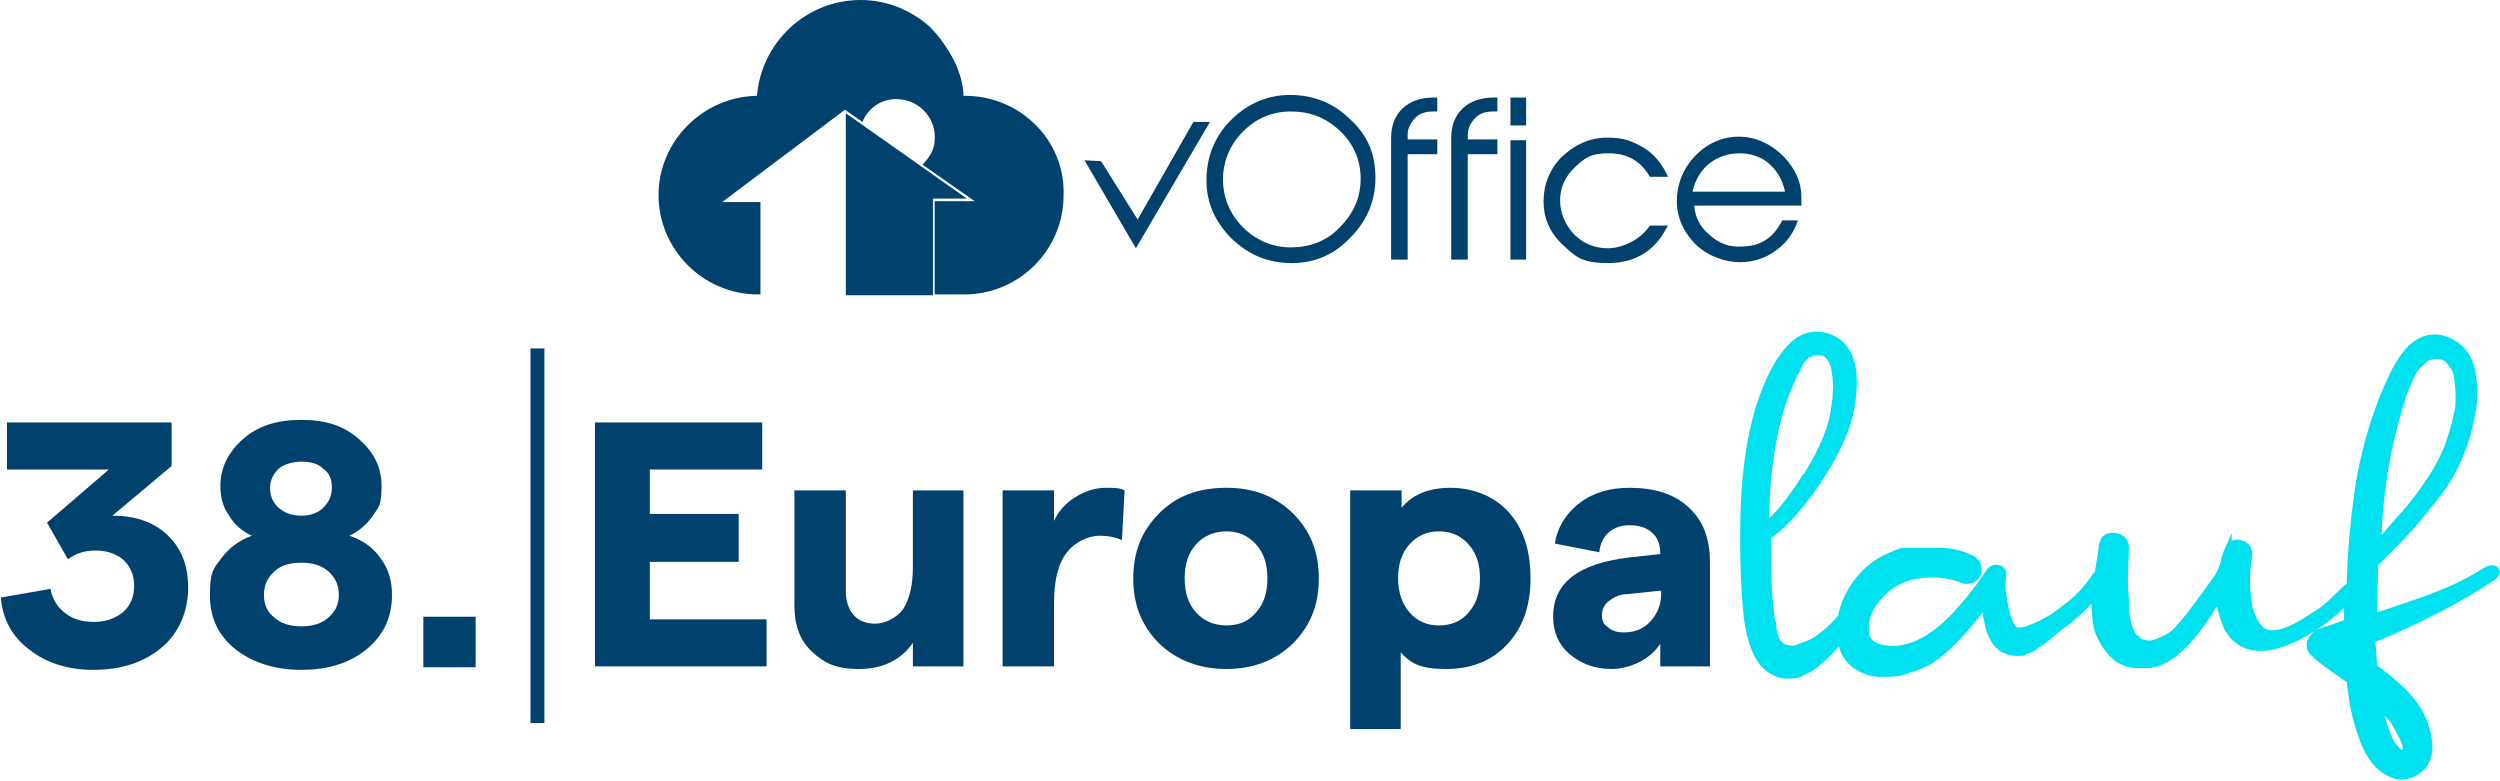 <?xml version="1.0" encoding="UTF-8"?>
<svg xmlns="http://www.w3.org/2000/svg" version="1.1" viewBox="0 0 287 89.7">
  <defs>
    <style>
      .cls-1 {
        isolation: isolate;
      }

      .cls-2 {
        fill: #00416e;
      }

      .cls-3 {
        fill: #00416e;
      }

      .cls-4 {
        fill: #00e1f0;
      }

      .cls-5 {
        fill: none;
        stroke: #00416e;
        stroke-miterlimit: 10;
        stroke-width: 1.6px;
      }
    </style>
  </defs>
  <!-- Generator: Adobe Illustrator 28.7.0, SVG Export Plug-In . SVG Version: 1.2.0 Build 136)  -->
  <g>
    <g id="Ebene_1">
      <g>
        <line class="cls-5" x1="61.7" y1="40" x2="61.7" y2="83"/>
        <g class="cls-1">
          <path class="cls-2" d="M68.3,76.5v-28h19.2v5.4h-12.9v5.1h10.2v5.5h-10.2v6.6h13.4v5.4h-19.7Z"/>
          <path class="cls-2" d="M110.6,56.3v20.2h-5.8v-2.7c-1.4,2-3.5,3-6.2,3s-4-.7-5.4-2-2-3.1-2-5.3v-13.2h5.9v11.6c0,1.1.3,2,.9,2.7s1.5,1,2.5,1,2.4-.6,3.2-1.7c.7-1.1,1.1-2.7,1.1-4.8v-8.8h5.8Z"/>
          <path class="cls-2" d="M128.8,62c-.7-.3-1.5-.5-2.6-.5s-2.7.6-3.7,1.9c-1,1.2-1.5,3.2-1.5,5.9v7.2h-5.9v-20.2h5.9v3.5c.5-1.1,1.3-2,2.4-2.7s2.3-1.1,3.5-1.1,1.6,0,2.2.3l-.3,5.7Z"/>
          <path class="cls-2" d="M140.8,76.8c-3.1,0-5.7-1-7.7-2.9-2-2-3-4.4-3-7.5s1-5.5,3-7.5,4.5-2.9,7.7-2.9,5.6,1,7.6,2.9c2,2,3,4.4,3,7.5s-1,5.5-3,7.5c-2,1.9-4.5,2.9-7.6,2.9ZM140.8,71.8c1.4,0,2.6-.5,3.4-1.5.9-1,1.3-2.3,1.3-3.9s-.4-2.9-1.3-3.9c-.9-1-2-1.5-3.4-1.5s-2.6.5-3.5,1.5-1.3,2.3-1.3,3.9.4,2.9,1.3,3.9,2.1,1.5,3.5,1.5Z"/>
          <path class="cls-2" d="M155,83.8v-27.5h5.9v2c1.2-1.5,3.1-2.3,5.6-2.3s5,.9,6.7,2.8,2.5,4.4,2.5,7.6-.9,5.7-2.7,7.6-4.1,2.8-7,2.8-4-.6-5.2-1.9v8.8h-5.8ZM161.8,70.3c.9,1,2,1.5,3.4,1.5s2.6-.5,3.4-1.5c.9-1,1.3-2.3,1.3-3.9s-.4-2.9-1.3-3.9c-.9-1-2-1.5-3.4-1.5s-2.5.5-3.4,1.5-1.3,2.3-1.3,3.9.5,3,1.3,3.9Z"/>
          <path class="cls-2" d="M187.1,56c2.8,0,5.1.7,6.7,2.2,1.7,1.5,2.5,3.6,2.5,6.3v12h-5.7v-2.6c-.6.9-1.4,1.6-2.4,2.1s-2.1.8-3.2.8c-1.9,0-3.5-.6-4.8-1.7s-1.9-2.6-1.9-4.3c0-3.9,2.9-6.1,8.7-6.8l3.6-.4h0c0-1.1-.3-1.9-.9-2.4-.6-.6-1.5-.9-2.6-.9s-1.8.3-2.4.8-1,1.3-1.1,2.3l-5.1-1c.3-1.9,1.3-3.5,2.9-4.7s3.5-1.7,5.7-1.7ZM186.4,72.6c1.3,0,2.3-.4,3.1-1.3s1.2-1.9,1.2-3.2h0v-.3l-3.8.4c-1,0-1.7.4-2.2.8s-.8.9-.8,1.6.2,1.1.7,1.4c.4.4,1,.6,1.8.6Z"/>
        </g>
        <path class="cls-4" d="M287,65.7c0-.2-.1-.3-.2-.5-.3-.3-.7-.4-1.2-.2h-.1c-1,.6-2,1.2-3,1.7s-2.2,1-3.5,1.5-2.3.8-3.1,1.1c-.7.2-1.7.6-3,1,0-1.9.1-3.7.1-5.4,1.5-1.5,2.8-2.8,3.8-3.9s2.1-2.5,3.3-4c1.2-1.6,2.2-3.3,2.8-5,.7-1.7,1.1-3.5,1.4-5.3.2-1.6.1-3.2-.3-4.7s-1.4-2.6-2.7-3.2c-2.6-1.1-4.8,0-6.7,3.6-2,4-3.4,8.5-4.2,13.3-.5,3.5-.9,7.3-1,11.3-.4.3-.9.8-1.4,1.3-1,1-1.9,1.7-2.5,2-2,1.4-4.7,2.8-5.8,1.6-.5-.5-.8-1.2-1.1-2.2-.2-1-.3-2-.3-3s.1-1.9.2-2.7c.2-.9-.2-1.6-1-1.9-.5-.2-.9-.2-1.3,0v-.9l-.7,1.6c-.3.6-.5,1.2-.6,1.9-.2.5-.4,1-.6,1.3-.7,1-1.5,2.1-2.4,3.3l-.9,1.2c-.2.2-.5.6-1,1.2s-.9.9-1.3,1.1c-.3.2-.8.4-1.3.6s-.9.2-1.3,0c-.2,0-.3,0-.4-.2s-.3-.2-.4-.3c-.1,0-.2-.3-.3-.5s-.2-.4-.2-.5c-.1-.2-.1-.4-.2-.7-.1-.3-.1-.5-.1-.6,0-.2-.1-.4-.1-.7v-1.2c-.2-1.2-.1-3.1,0-5.8,0-.4-.1-.7-.3-1s-.5-.5-.8-.6c-.6-.2-1.3-.2-1.8.2-.3.2-.4.6-.5.9,0,0-.1.4-.1.7-.1.8-.2,1.4-.3,1.8,0,.2-.1.5-.1.8h-.1c-.6.9-1.3,1.8-2.1,2.6-.9.8-1.8,1.5-2.8,2.2-1,.6-2,1.1-2.9,1.4-.6.2-1.1.2-1.2,0-.2-.2-.4-.6-.7-1.6-.4-1.8-.6-3.1-.4-4,.1-.7-.1-1.2-.7-1.4-.6-.2-1.1,0-1.5.5-1.9,2.8-3.7,4.9-5.3,6.3-1.5,1.3-2.9,2-4.2,2.3-.8.2-1.7.2-2.6,0-.8-.2-1.3-.6-1.4-1.2-.2-1.3.1-2.5,1.1-3.7.9-1.2,2.1-2,3.3-2.4.9-.3,2-.4,3-.4s2,.2,2.9.5c.6.3,1.2.3,1.8,0,.7-.5.8-1,.8-1.4,0-.6-.3-1.1-.8-1.5-1.1-.6-2.4-1-3.9-1h-2.4c-.4,0-.7,0-.9,0-.2,0-.5,0-.8,0s-.6,0-.9.2c-.3,0-.5.2-.8.3-2,.8-3.6,2.2-4.8,4.2-.6,1-1,2.1-1.2,3.1-.6.7-1.3,1.4-2.1,2-.4.3-.8.6-1.3.8-.5.2-1,.4-1.6.6-.5,0-.9,0-1.2-.2-.1,0-.2-.2-.3-.3-.1,0-.2-.2-.2-.3-.1,0-.1-.3-.2-.4-.1-.2-.1-.4-.1-.5s-.1-.3-.1-.5v-.5c-.1,0-.1-.2-.2-.5v-.4c-.3-1.7-.4-4.5-.4-8.3v-.4c1.7-1.2,3.5-3.2,5.4-5.9,2.3-3.4,3.8-6.5,4.2-9.2.7-4,0-6.7-1.9-7.9-1-.6-1.9-.8-2.9-.7s-1.9.6-2.6,1.3c-1.5,1.4-2.8,3.8-3.9,7.2-1.1,3.6-1.7,7.9-1.8,12.8-.1,4.9.1,8.8.4,11.6.4,2.9,1.2,4.8,2.3,5.8.7.6,1.5,1,2.3,1.1h.5c.6,0,1.2,0,1.8-.4.7-.3,1.4-.7,2-1.3.7-.6,1.4-1.3,2-2,.3,1.1.9,1.9,1.7,2.5.9.6,1.9,1,3,1h.3c1,0,2,0,2.9-.4,1.1-.3,2.1-.7,2.9-1.2,1.9-1.3,3.8-3.3,5.7-5.8,0,.4.1.7.2,1.1.1.7.3,1.3.6,1.9s.7,1.1,1.3,1.5c.5.3,1.2.5,1.9.5s.8,0,1.2-.3c.4,0,.9-.4,1.3-.7.5-.3.8-.5,1-.7s.6-.5,1.1-.9c.6-.5.8-.7.9-.7,1.2-.9,2.2-1.8,3-2.7,0,.5.1,1.1.1,1.7.1.8.2,1.5.5,2,.2.5.5,1.1.9,1.6s.8,1,1.4,1.4,1.2.6,2,.7c.4,0,.8,0,1.3,0,1,0,1.9-.3,2.7-.8,1.1-.7,2.2-1.7,3.3-3.1.7-.9,1.5-2,2.2-3.2.2.9.5,1.8.8,2.5.5,1.1,1.4,1.9,2.4,2.3,1.8.7,4.1.3,7.1-1.4,1.6-.9,3-2,4.3-3.2v1.4c-1.1.4-2,.7-2.9,1-.6.2-1,.7-1.3,1.3-.2.6-.1,1.3.5,1.8.7.7,2.1,1.7,4,3,.2,1.6.4,3.1.8,4.5.8,3.1,2,5.2,3.6,6.1.7.4,1.3.6,1.9.6s1.3-.2,1.9-.6c1.6-1,2-2.8,1.3-5.3-.4-1.5-1.2-2.8-2.2-3.9s-2.3-2.2-3.8-3.3c-.1-.9-.1-1.8-.2-2.7,5.5-2.3,10.1-4.7,13.8-7.2.2-.2.3-.3.4-.6.1,0,.1-.2.1-.4M274.4,82.9c.2.2.4.6.6,1s.5.9.7,1.4c.1.2.2.6.1.8,0,0-.2,0-.5-.4-.6-.6-1.1-1.8-1.5-3.5.2.2.4.4.6.7M275.6,47.6h0c0,0,.1-.3.2-.7s.2-.7.3-.9c0-.2.1-.5.3-.9.1-.4.3-.7.4-1l.4-.9c.2-.4.3-.6.5-.8s.4-.4.6-.6c.2-.2.4-.3.5-.4.2,0,.4-.2.6-.2.6,0,1.1,0,1.5.5s.7.9.8,1.5c.1.7.2,1.4.2,2.1s0,1.3-.1,1.8c-.3,1.4-.7,2.9-1.2,4.2-.6,1.4-1.3,2.7-2.2,4-.9,1.3-1.8,2.5-2.7,3.5-.7.8-1.5,1.7-2.3,2.6.2-5,1-9.7,2.2-13.8h0ZM207.1,54.3c-1.4,2.2-2.7,4-4,5.2.1-6.5,1.1-11.7,2.8-15.4h0c0,0,.1-.2.2-.5.1-.2.2-.5.3-.6s.2-.3.3-.6c.1-.2.2-.4.3-.6.1-.2.2-.3.4-.5.1,0,.2-.3.4-.3.2,0,.3-.2.4-.2.2,0,.4,0,.6,0,.3,0,.6,0,.8.3.4.4.6.9.7,1.7.1.8.2,1.6.1,2.2,0,.7-.1,1.3-.2,1.8-.2,2.1-1.3,4.7-3.1,7.6"/>
        <g>
          <g>
            <path class="cls-2" d="M148.3,30.2c-2.7,0-4.9-.9-6.9-2.8-1.9-1.9-2.9-4.1-2.9-6.7s.9-5,2.8-6.9c1.9-1.9,4.2-2.9,6.8-2.9s5,.9,6.9,2.8c2,1.8,2.9,4,2.9,6.7s-1,5-2.9,6.9c-1.8,1.9-4,2.9-6.7,2.9ZM156.2,20.5c0-2.1-.8-4-2.4-5.5-1.6-1.5-3.4-2.2-5.6-2.2s-4,.8-5.5,2.3-2.3,3.4-2.3,5.5.8,4,2.3,5.5,3.4,2.3,5.5,2.3,4.1-.7,5.6-2.3c1.6-1.6,2.4-3.4,2.4-5.6Z"/>
            <path class="cls-2" d="M161.6,29.8h-1.9v-14c0-2.9,2-4.6,4.8-4.6h.5v1.6h-.5c-1,0-1.6.3-2,.7-.6.6-.9,1.3-.9,1.9v.6h3.4v1.7h-3.4v12.1h0Z"/>
            <path class="cls-2" d="M168.5,29.8h-1.9v-14c0-2.9,2-4.6,4.8-4.6h.5v1.6h-.5c-1,0-1.6.3-2,.7-.6.6-.9,1.3-.9,1.9v.6h3.4v1.7h-3.4v12.1h0Z"/>
            <path class="cls-2" d="M175.2,14.4h-1.8v-3.2h1.8v3.2ZM175.2,29.8h-1.8v-13.7h1.8v13.7Z"/>
            <path class="cls-2" d="M191.3,26.2c-1.4,2.7-3.7,4-6.7,4s-3.7-.7-5.2-2.1-2.2-3.1-2.2-5,.7-3.7,2.1-5.1c1.5-1.4,3.2-2.2,5.2-2.2s2.8.4,4.1,1.1c1.2.7,2,1.7,2.6,2.8l.3.6h-2.1c-1-1.8-2.6-2.7-4.7-2.7s-2.7.5-3.8,1.5c-1.2,1.1-1.8,2.4-1.8,3.9s.6,2.8,1.6,3.9c1.1,1.1,2.4,1.6,3.9,1.6s3.7-.9,4.8-2.6h2.1l-.2.3Z"/>
            <path class="cls-2" d="M206.4,25.3c-.5,1.5-1.4,2.7-2.6,3.5-1.2.9-2.6,1.3-4.1,1.3s-3.5-.6-5-2c-1.4-1.4-2.2-3.1-2.2-5s.7-3.8,2.2-5.3,3.3-2.2,5.3-2.1c1.8.1,3.4.9,4.8,2.3,1.3,1.4,2,2.9,2,4.6v1h-12.3c.1,1.4.7,2.5,1.8,3.4,1,.9,2.2,1.4,3.6,1.3,2.2,0,3.7-1,4.7-3h1.8ZM204.9,21.9c-.3-1.3-.9-2.3-1.8-3.1-.9-.8-2.1-1.2-3.4-1.2s-2.5.4-3.5,1.2-1.6,1.9-1.9,3.2h10.6q0-.1,0-.1Z"/>
          </g>
          <polygon class="cls-2" points="124.5 18.4 126.4 18.5 130.6 25.2 137 14 138.9 14 130.4 28.5 124.5 18.4"/>
          <g>
            <path class="cls-2" d="M107.1,22.8h3.9l-13.9-9.8v20.9h10v-11.1h0Z"/>
            <path class="cls-2" d="M110.8,11h-.2c0-1.1-.3-2.2-.7-3.2-.5-1.4-2.2-4-3.6-5.1-2.1-1.7-4.7-2.7-7.5-2.7-6.3,0-11.4,4.9-11.9,11-6.2.1-11.3,5.2-11.3,11.4s5.1,11.4,11.4,11.4h.3v-10.6h-4.4l14.1-10.6h0l2,1.4c.7-1.7,2.4-2.8,4.3-2.6,2.4.2,4.2,2.3,4,4.7,0,1.1-.7,2.1-1.4,2.8l6,4.2h-4.6v10.7h3.4c6.3,0,11.4-5.1,11.4-11.4.2-6.3-5-11.4-11.3-11.4Z"/>
          </g>
        </g>
        <g>
          <path class="cls-3" d="M10.7,76.9c-2.9,0-5.4-.8-7.3-2.3-2-1.5-3.1-3.5-3.3-6l5.7-1c.2,1.2.8,2.1,1.7,2.8.9.7,2,1,3.3,1s2.4-.4,3.3-1.1c.8-.7,1.3-1.7,1.3-3s-.4-2.2-1.2-3c-.8-.7-1.9-1.1-3.2-1.1s-2.2.3-3.2,1l-2.4-4.2,7.1-6.1H.8v-5.4h18.9v5l-6.8,5.7c2.6,0,4.7.7,6.3,2.2,1.6,1.5,2.4,3.5,2.4,6.1s-1,5.1-3,6.8c-2,1.7-4.6,2.6-7.9,2.6Z"/>
          <path class="cls-3" d="M34.6,76.9c-3,0-5.5-.8-7.5-2.3-2-1.6-3-3.6-3-6.3s.4-3,1.3-4.2c.9-1.2,2.1-2.1,3.5-2.6-1.1-.5-2-1.3-2.6-2.3-.7-1-1-2.1-1-3.4,0-2.1.9-3.9,2.6-5.4,1.7-1.5,3.9-2.2,6.7-2.2s4.9.7,6.6,2.2c1.7,1.5,2.6,3.2,2.6,5.4s-.3,2.4-1,3.4c-.7,1-1.6,1.8-2.7,2.3,1.5.5,2.7,1.3,3.6,2.6.9,1.2,1.3,2.6,1.3,4.2,0,2.6-1,4.7-3,6.3-2,1.6-4.5,2.3-7.4,2.3ZM31.5,70.9c.8.7,1.8,1,3.1,1s2.3-.3,3.1-1c.8-.7,1.2-1.5,1.2-2.6s-.4-2-1.2-2.7c-.8-.7-1.8-1-3.1-1s-2.4.3-3.1,1c-.8.7-1.2,1.6-1.2,2.7s.4,2,1.2,2.6ZM34.6,59.2c1,0,1.9-.3,2.5-.9.6-.6,1-1.3,1-2.3s-.3-1.7-1-2.2c-.6-.6-1.5-.8-2.5-.8s-2,.3-2.6.8c-.6.6-1,1.3-1,2.2s.3,1.7,1,2.3c.7.6,1.5.9,2.6.9Z"/>
          <path class="cls-3" d="M48.6,70.8h6v5.8h-6v-5.8Z"/>
        </g>
      </g>
    </g>
  </g>
</svg>
